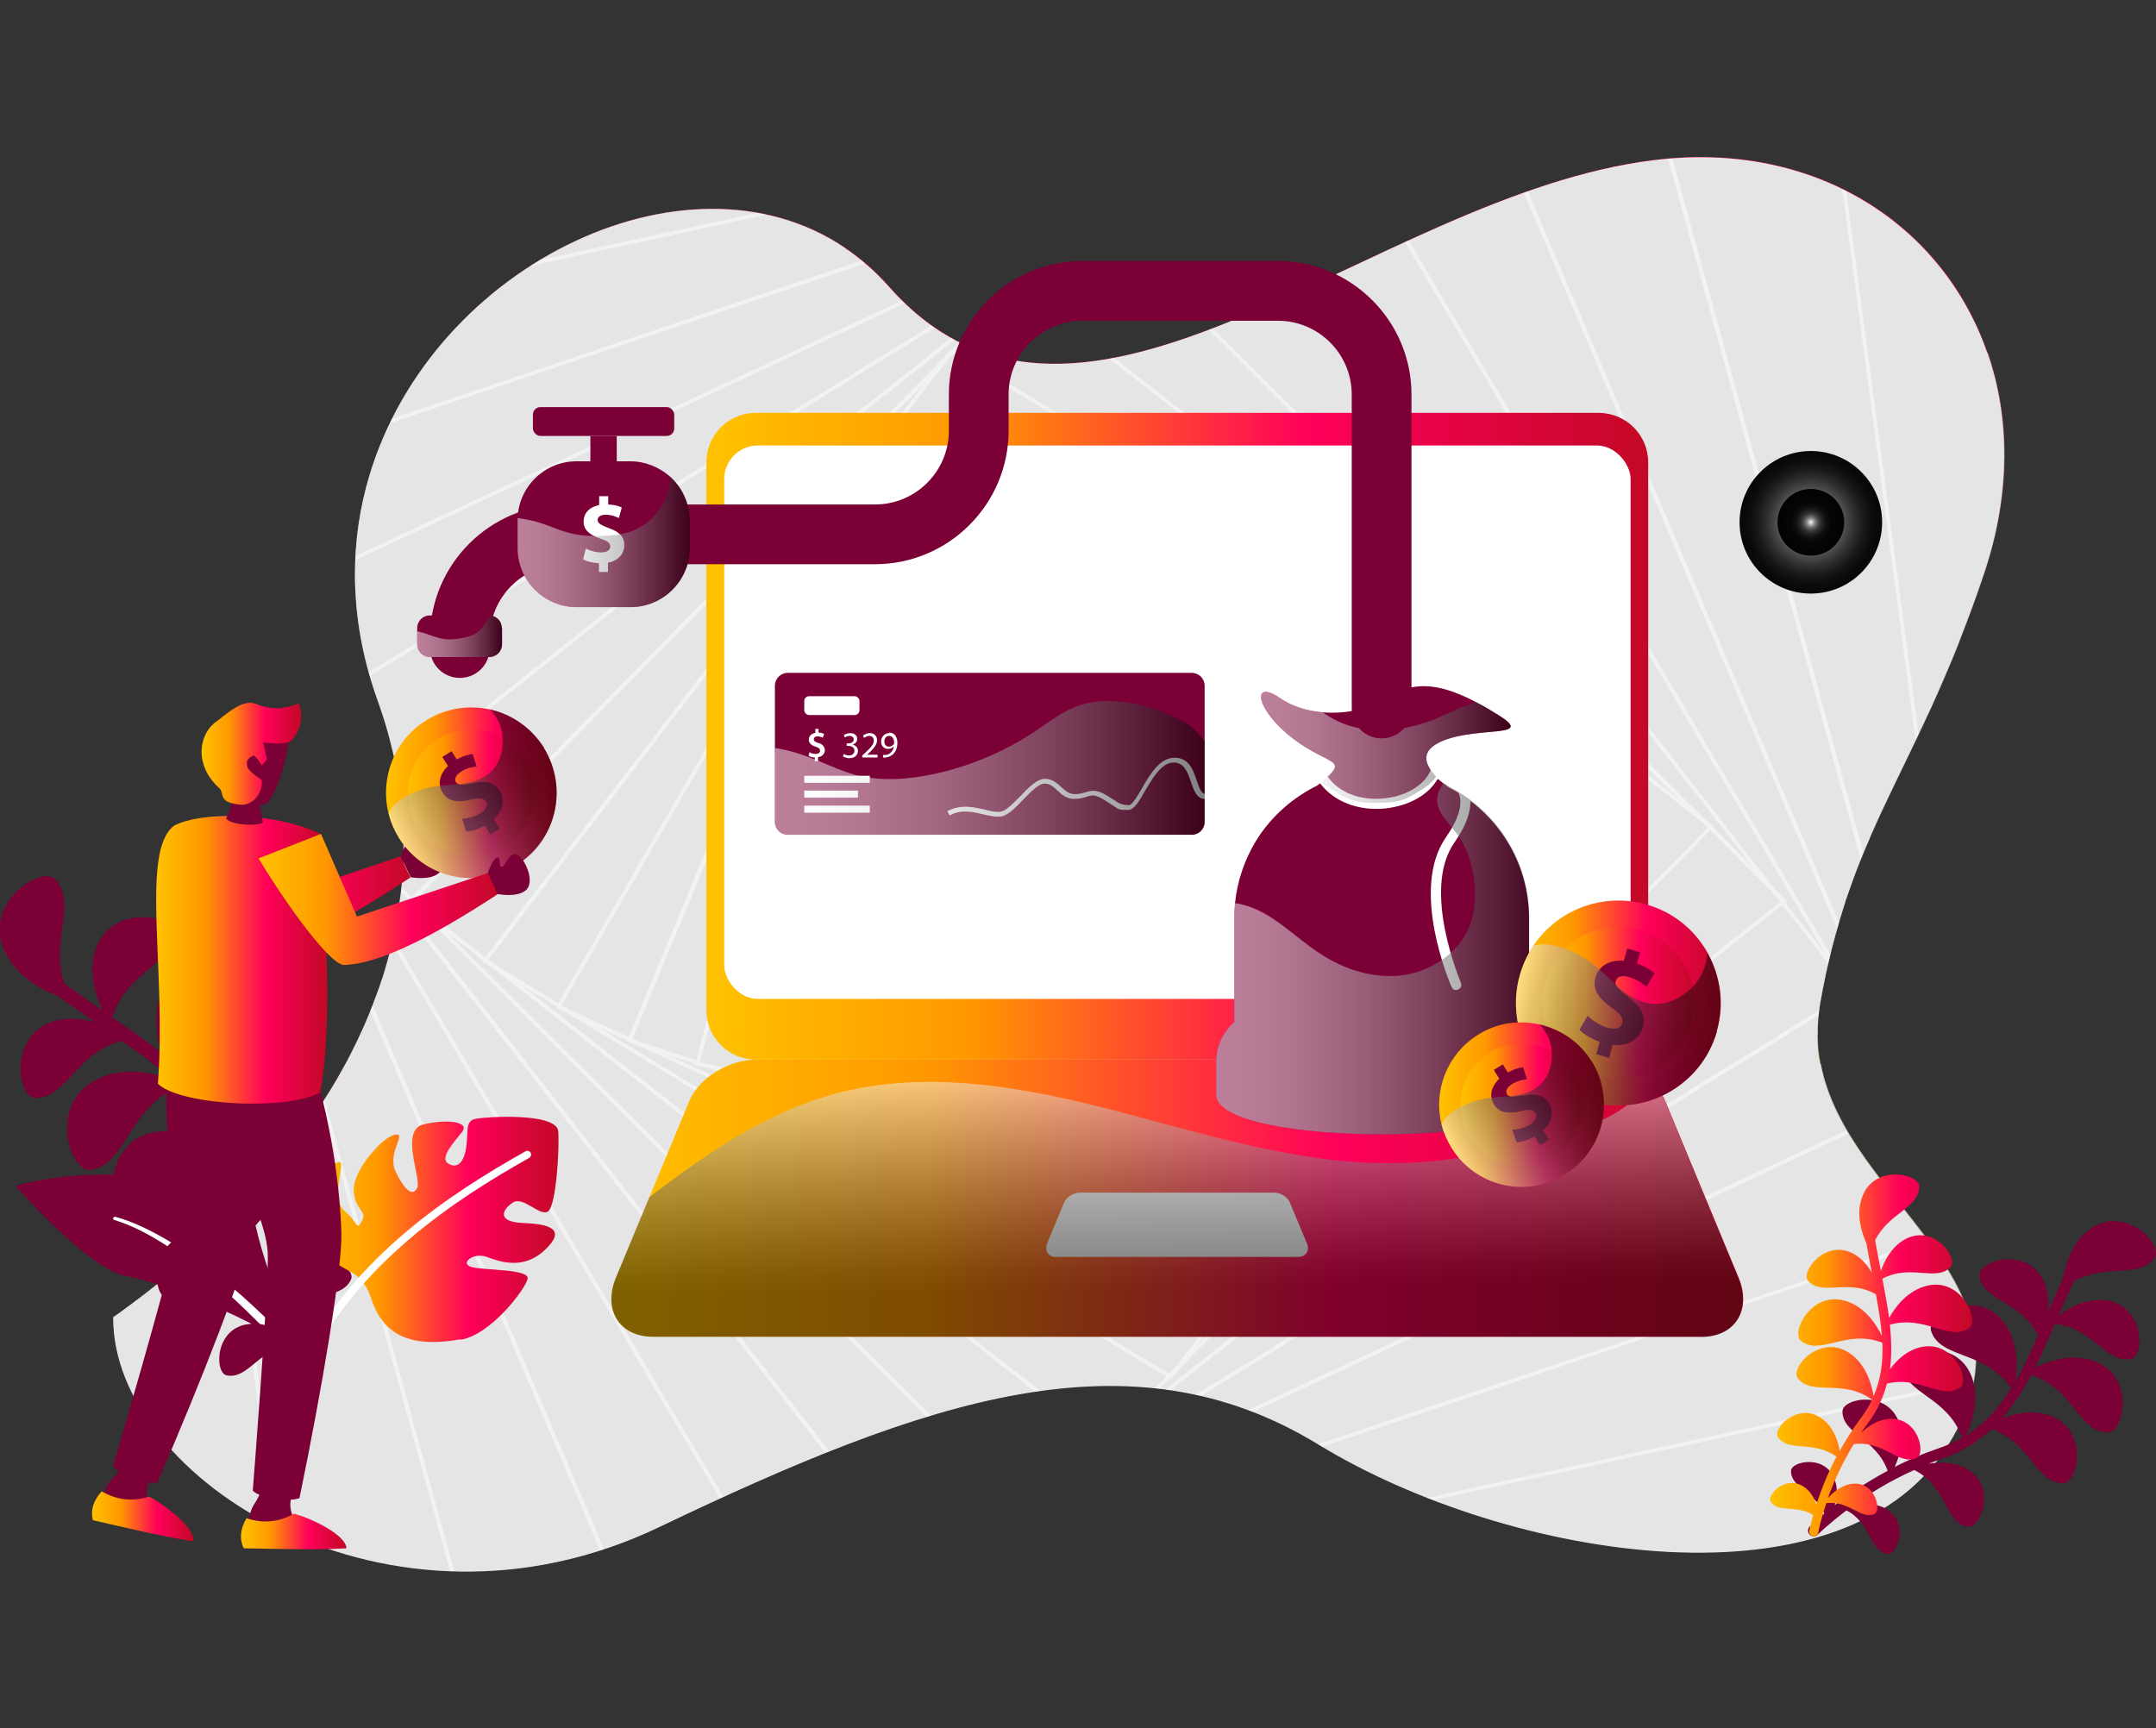 <?xml version="1.0" encoding="UTF-8"?>
<svg xmlns="http://www.w3.org/2000/svg" xmlns:xlink="http://www.w3.org/1999/xlink" viewBox="0 0 85.89 68.85">
  <rect x="0" y="0" width="85.89" height="68.85" fill="#333333" stroke="none"/>
  <defs>
    <style>
      .cls-1 {
        fill: url(#Gradient-4);
      }

      .cls-2 {
        fill: url(#Gradient-9);
      }

      .cls-3 {
        fill: url(#Gradient-6);
      }

      .cls-4 {
        fill: url(#Gradient-8);
      }

      .cls-5 {
        fill: url(#Gradient-3);
      }

      .cls-6 {
        fill: url(#Gradient-7);
      }

      .cls-7 {
        fill: url(#Gradient-2);
      }

      .cls-8 {
        fill: url(#Gradient-5);
      }

      .cls-9 {
        fill: url(#Gradient-11);
      }

      .cls-10 {
        fill: url(#Gradient-13);
      }

      .cls-11 {
        fill: url(#Gradient-12);
      }

      .cls-12 {
        fill: url(#Gradient-14);
      }

      .cls-13 {
        fill: url(#Gradient-17);
      }

      .cls-14 {
        fill: url(#Gradient-16);
      }

      .cls-15 {
        fill: url(#Gradient-10);
      }

      .cls-16 {
        fill: url(#Gradient-15);
      }

      .cls-17 {
        isolation: isolate;
      }

      .cls-17, .cls-18, .cls-19 {
        fill: none;
      }

      .cls-20 {
        opacity: .1;
      }

      .cls-21 {
        fill: #fff;
      }

      .cls-22 {
        fill: #e5e5e5;
      }

      .cls-23 {
        fill: #7b0035;
      }

      .cls-24 {
        fill: url(#radial-gradient-2);
      }

      .cls-24, .cls-25 {
        mix-blend-mode: screen;
      }

      .cls-18 {
        mix-blend-mode: soft-light;
      }

      .cls-18, .cls-26, .cls-27, .cls-28, .cls-29, .cls-30, .cls-31, .cls-32, .cls-33, .cls-34, .cls-35, .cls-36, .cls-37 {
        opacity: .5;
      }

      .cls-26 {
        fill: url(#linear-gradient);
      }

      .cls-26, .cls-27, .cls-28, .cls-29, .cls-30, .cls-31, .cls-32, .cls-33, .cls-34, .cls-35, .cls-36, .cls-37 {
        mix-blend-mode: overlay;
      }

      .cls-38 {
        fill: url(#Gradient);
      }

      .cls-27 {
        fill: url(#linear-gradient-5);
      }

      .cls-28 {
        fill: url(#linear-gradient-6);
      }

      .cls-29 {
        fill: url(#linear-gradient-7);
      }

      .cls-30 {
        fill: url(#linear-gradient-8);
      }

      .cls-31 {
        fill: url(#linear-gradient-3);
      }

      .cls-32 {
        fill: url(#linear-gradient-4);
      }

      .cls-33 {
        fill: url(#linear-gradient-2);
      }

      .cls-34 {
        fill: url(#linear-gradient-9);
      }

      .cls-35 {
        fill: url(#linear-gradient-10);
      }

      .cls-36 {
        fill: url(#linear-gradient-11);
      }

      .cls-37 {
        fill: url(#linear-gradient-12);
      }

      .cls-25 {
        fill: url(#radial-gradient);
      }

      .cls-19 {
        clip-path: url(#clippath);
      }
    </style>
    <linearGradient id="Gradient" x1="58.57" y1="73.93" x2="24.19" y2="-8.45" gradientUnits="userSpaceOnUse">
      <stop offset="0" stop-color="#ffc200"/>
      <stop offset=".28" stop-color="#ff9800"/>
      <stop offset=".64" stop-color="#ff005a"/>
      <stop offset="1" stop-color="#c30826"/>
    </linearGradient>
    <linearGradient id="linear-gradient" x1="41.68" y1="15.49" x2="42.82" y2="60.29" gradientUnits="userSpaceOnUse">
      <stop offset="0" stop-color="#fff"/>
      <stop offset="0" stop-color="#fafafa"/>
      <stop offset=".09" stop-color="#c6c6c6"/>
      <stop offset=".17" stop-color="#979797"/>
      <stop offset=".26" stop-color="#6e6e6e"/>
      <stop offset=".35" stop-color="#4c4c4c"/>
      <stop offset=".45" stop-color="#303030"/>
      <stop offset=".55" stop-color="#1a1a1a"/>
      <stop offset=".67" stop-color="#0b0b0b"/>
      <stop offset=".8" stop-color="#020202"/>
      <stop offset="1" stop-color="#000"/>
    </linearGradient>
    <linearGradient id="linear-gradient-2" x1="61.31" y1="8.92" x2="29.92" y2="69.22" gradientUnits="userSpaceOnUse">
      <stop offset="0" stop-color="#fff"/>
      <stop offset=".26" stop-color="#afafaf"/>
      <stop offset=".53" stop-color="#646464"/>
      <stop offset=".75" stop-color="#2e2e2e"/>
      <stop offset=".91" stop-color="#0c0c0c"/>
      <stop offset="1" stop-color="#000"/>
    </linearGradient>
    <linearGradient id="linear-gradient-3" x1="39.02" y1="39.88" x2="46.96" y2="80.94" gradientUnits="userSpaceOnUse">
      <stop offset="0" stop-color="#fff"/>
      <stop offset=".22" stop-color="#fcfcfc"/>
      <stop offset=".35" stop-color="#f3f3f3"/>
      <stop offset=".47" stop-color="#e5e5e5"/>
      <stop offset=".57" stop-color="#d0d0d0"/>
      <stop offset=".66" stop-color="#b6b6b6"/>
      <stop offset=".75" stop-color="#959595"/>
      <stop offset=".83" stop-color="#6e6e6e"/>
      <stop offset=".91" stop-color="#404040"/>
      <stop offset=".98" stop-color="#0f0f0f"/>
      <stop offset="1" stop-color="#000"/>
    </linearGradient>
    <clipPath id="clippath">
      <path class="cls-22" d="m72.41,41.25c0-.18,0-.36.02-.55,0-.03,0-.05,0-.08.02-.21.05-.43.08-.65.06-.35.13-.69.2-1.02.01-.06.02-.11.03-.17.07-.31.14-.6.21-.89.02-.06.03-.13.05-.19.07-.28.15-.56.23-.83.01-.05.03-.1.04-.15.08-.28.17-.55.25-.81v-.02c.1-.27.19-.54.28-.79.01-.04.03-.07.04-.11.09-.25.19-.5.29-.75.01-.03.03-.07.04-.1.1-.25.21-.5.32-.75,0,0,0-.01,0-.02.63-1.46,1.35-2.85,2.09-4.44.02-.03.03-.07.05-.1.09-.2.18-.4.28-.6.07-.15.14-.31.21-.47.05-.12.11-.24.16-.37.1-.23.2-.46.3-.7.04-.09.08-.18.12-.28.11-.26.22-.53.33-.81,0-.02.02-.05.03-.07,0-.01.01-.03.02-.05.32-.82.65-1.7.97-2.67,1.05-3.15,1.01-6.17.12-8.74-1.77-5.11-6.85-8.48-13.27-7.69-11.24,1.37-22.8,13.74-30.49,5.04-.54-.61-1.13-1.12-1.75-1.54-6.4-4.32-16.79.86-19.07,9.51-.68,2.59-.64,5.49.46,8.54.14.4.27.79.38,1.18.02.09.05.17.07.26.1.38.19.76.27,1.13.01.05.02.11.03.16.06.34.12.68.16,1.01,0,.08.02.15.03.23.04.36.07.72.08,1.08,0,.08,0,.15,0,.23,0,.32.01.64,0,.95,0,.05,0,.11,0,.16-.01.35-.04.69-.08,1.03,0,.09-.02.17-.03.26-.04.33-.09.66-.14.99,0,.03,0,.05-.01.08-.06.32-.13.63-.21.95-.02.09-.04.17-.06.26-.08.31-.17.62-.26.93-.02.07-.04.13-.07.2-.08.26-.17.51-.27.76-.03.08-.06.16-.09.25-.11.29-.23.57-.35.85-.04.09-.08.17-.12.26-.1.23-.21.45-.32.67-.04.07-.07.15-.11.22-.13.26-.28.52-.42.77-.05.1-.11.19-.16.28-.12.21-.25.42-.38.62-.06.1-.13.2-.19.31-.12.19-.24.37-.37.55-.07.1-.14.2-.21.3-.15.21-.3.42-.45.62-.07.1-.15.2-.23.29-.1.13-.2.26-.3.38-.08.11-.17.21-.25.31-.14.18-.29.35-.43.52-.1.12-.2.23-.3.34-.07.08-.14.16-.21.24-.2.22-.39.43-.59.64-.03.04-.07.07-.1.11-.12.13-.24.25-.36.37-.02.02-.04.04-.07.07-.27.27-.53.53-.79.77-.02.02-.03.03-.05.05-.11.1-.21.2-.31.29-.07.06-.13.12-.2.18-.09.08-.18.16-.27.24-.09.08-.17.15-.25.22-.11.1-.23.2-.34.29-.09.08-.18.15-.27.22-.06.05-.12.1-.18.15-.08.07-.17.14-.25.2-.05.04-.1.08-.15.12-.12.09-.23.18-.34.26-.03.03-.06.05-.1.07-.08.06-.15.12-.22.17-.03.02-.07.05-.1.07-.07.05-.13.1-.19.14-.02.01-.04.03-.05.04-.07.05-.13.09-.18.13-.02.01-.03.02-.04.03-.03.02-.07.05-.09.06,0,0-.02.01-.02.02-.02.01-.03.02-.03.02-.04,6.46,11.01,13.49,21.74,8.36,10.74-5.14,18.78-7.88,26.28-3.29,7.51,4.59,21.17,6.89,25.24-.26.12-.21.23-.42.32-.62.03-.07.06-.13.09-.2.06-.14.12-.27.16-.4.03-.08.05-.15.07-.23.04-.12.08-.24.11-.36.02-.08.04-.15.05-.23.03-.12.05-.23.07-.35.01-.07.02-.14.03-.21.01-.12.02-.24.03-.35,0-.06,0-.13,0-.19,0-.13,0-.26-.01-.39,0-.04,0-.09,0-.13-.03-.36-.1-.71-.2-1.05,0,0,0-.01,0-.02-.05-.16-.1-.32-.16-.49,0-.02-.02-.05-.03-.07-.06-.14-.12-.28-.18-.42-.01-.03-.02-.05-.04-.08-.07-.14-.14-.28-.22-.43,0-.02-.02-.04-.03-.05-1.23-2.24-3.44-4.25-4.63-6.65,0,0,0,0,0,0-.07-.15-.14-.3-.21-.45,0-.02-.01-.03-.02-.05-.06-.14-.12-.29-.17-.44,0-.02-.01-.04-.02-.06-.05-.15-.1-.3-.14-.45,0,0,0-.02,0-.02-.04-.16-.08-.33-.12-.49-.04-.18-.07-.37-.09-.56-.01-.13-.02-.26-.02-.39,0-.07-.01-.14-.01-.21Z"/>
    </clipPath>
    <linearGradient id="Gradient-2" data-name="Gradient" x1="12.34" y1="48.97" x2="22.25" y2="48.97" xlink:href="#Gradient"/>
    <linearGradient id="Gradient-3" data-name="Gradient" x1="70.5" y1="54.02" x2="78.56" y2="54.02" xlink:href="#Gradient"/>
    <radialGradient id="radial-gradient" cx="72.14" cy="20.81" fx="72.14" fy="20.81" r="2.84" gradientUnits="userSpaceOnUse">
      <stop offset="0" stop-color="#fff"/>
      <stop offset=".09" stop-color="#d7d7d7" stop-opacity="1"/>
      <stop offset=".23" stop-color="#9e9e9e" stop-opacity=".99"/>
      <stop offset=".36" stop-color="#6e6e6e" stop-opacity=".98"/>
      <stop offset=".5" stop-color="#464646" stop-opacity=".98"/>
      <stop offset=".63" stop-color="#272727" stop-opacity=".97"/>
      <stop offset=".76" stop-color="#111" stop-opacity=".97"/>
      <stop offset=".88" stop-color="#040404" stop-opacity=".97"/>
      <stop offset=".99" stop-color="#000" stop-opacity=".97"/>
    </radialGradient>
    <radialGradient id="radial-gradient-2" cx="72.14" cy="20.81" fx="72.14" fy="20.81" r="1.33" gradientUnits="userSpaceOnUse">
      <stop offset="0" stop-color="#fff"/>
      <stop offset=".01" stop-color="#f5f5f5" stop-opacity="1"/>
      <stop offset=".05" stop-color="#c7c7c7" stop-opacity=".99"/>
      <stop offset=".1" stop-color="#9c9c9c" stop-opacity=".99"/>
      <stop offset=".14" stop-color="#777" stop-opacity=".98"/>
      <stop offset=".2" stop-color="#565656" stop-opacity=".98"/>
      <stop offset=".25" stop-color="#3b3b3b" stop-opacity=".98"/>
      <stop offset=".32" stop-color="#252525" stop-opacity=".97"/>
      <stop offset=".4" stop-color="#141414" stop-opacity=".97"/>
      <stop offset=".49" stop-color="#080808" stop-opacity=".97"/>
      <stop offset=".62" stop-color="#010101" stop-opacity=".97"/>
      <stop offset=".99" stop-color="#000" stop-opacity=".97"/>
    </radialGradient>
    <linearGradient id="Gradient-4" data-name="Gradient" x1="28.15" y1="29.33" x2="65.66" y2="29.33" xlink:href="#Gradient"/>
    <linearGradient id="Gradient-5" data-name="Gradient" x1="24.35" y1="47.74" x2="69.45" y2="47.74" xlink:href="#Gradient"/>
    <linearGradient id="linear-gradient-4" x1="46.77" y1="42.5" x2="46.9" y2="51.31" xlink:href="#linear-gradient-2"/>
    <linearGradient id="linear-gradient-5" x1="30.87" y1="30.59" x2="47.99" y2="30.59" gradientUnits="userSpaceOnUse">
      <stop offset="0" stop-color="#fff"/>
      <stop offset=".1" stop-color="#f9f9f9"/>
      <stop offset=".22" stop-color="#e9e9e9"/>
      <stop offset=".36" stop-color="#cfcfcf"/>
      <stop offset=".51" stop-color="#ababab"/>
      <stop offset=".67" stop-color="#7c7c7c"/>
      <stop offset=".83" stop-color="#434343"/>
      <stop offset="1" stop-color="#010101"/>
      <stop offset="1" stop-color="#000"/>
    </linearGradient>
    <linearGradient id="linear-gradient-6" x1="48.45" y1="38.21" x2="61.64" y2="38.21" xlink:href="#linear-gradient-5"/>
    <linearGradient id="linear-gradient-7" x1="50.24" y1="29.78" x2="60.19" y2="29.78" xlink:href="#linear-gradient-5"/>
    <linearGradient id="linear-gradient-8" x1="20.61" y1="21.59" x2="27.48" y2="21.59" xlink:href="#linear-gradient-5"/>
    <linearGradient id="linear-gradient-9" x1="16.63" y1="25.35" x2="20" y2="25.35" xlink:href="#linear-gradient-5"/>
    <linearGradient id="Gradient-6" data-name="Gradient" x1="60.39" y1="39.96" x2="68.56" y2="39.96" xlink:href="#Gradient"/>
    <linearGradient id="Gradient-7" data-name="Gradient" x1="61.44" y1="39.96" x2="67.51" y2="39.96" xlink:href="#Gradient"/>
    <linearGradient id="linear-gradient-10" x1="63.89" y1="148.03" x2="72.06" y2="148.03" gradientTransform="translate(39.88 -120.52) rotate(16.04)" gradientUnits="userSpaceOnUse">
      <stop offset="0" stop-color="#fff"/>
      <stop offset=".09" stop-color="#d4d4d4"/>
      <stop offset=".23" stop-color="#9d9d9d"/>
      <stop offset=".37" stop-color="#6d6d6d"/>
      <stop offset=".5" stop-color="#454545"/>
      <stop offset=".63" stop-color="#272727"/>
      <stop offset=".76" stop-color="#111"/>
      <stop offset=".89" stop-color="#040404"/>
      <stop offset="1" stop-color="#000"/>
    </linearGradient>
    <linearGradient id="Gradient-8" data-name="Gradient" x1="57.34" y1="44.01" x2="63.9" y2="44.01" xlink:href="#Gradient"/>
    <linearGradient id="Gradient-9" data-name="Gradient" x1="58.18" y1="44.01" x2="63.05" y2="44.01" xlink:href="#Gradient"/>
    <linearGradient id="linear-gradient-11" x1="43.99" y1="-30.04" x2="50.54" y2="-30.04" gradientTransform="translate(36.63 94.9) rotate(-31.91)" xlink:href="#linear-gradient-10"/>
    <linearGradient id="Gradient-10" data-name="Gradient" x1="6.81" y1="35.21" x2="16.35" y2="35.21" xlink:href="#Gradient"/>
    <linearGradient id="Gradient-11" data-name="Gradient" x1="9.6" y1="61.02" x2="13.8" y2="61.02" xlink:href="#Gradient"/>
    <linearGradient id="Gradient-12" data-name="Gradient" x1="3.66" y1="60.42" x2="7.71" y2="60.42" xlink:href="#Gradient"/>
    <linearGradient id="Gradient-13" data-name="Gradient" x1="6.22" y1="38.25" x2="13.04" y2="38.25" xlink:href="#Gradient"/>
    <linearGradient id="Gradient-14" data-name="Gradient" x1="8.03" y1="30.03" x2="12" y2="30.03" xlink:href="#Gradient"/>
    <linearGradient id="Gradient-15" data-name="Gradient" x1="15.38" y1="31.59" x2="22.18" y2="31.59" xlink:href="#Gradient"/>
    <linearGradient id="Gradient-16" data-name="Gradient" x1="16.25" y1="31.59" x2="21.3" y2="31.59" xlink:href="#Gradient"/>
    <linearGradient id="linear-gradient-12" x1="14.92" y1="-62.69" x2="21.72" y2="-62.69" gradientTransform="translate(36.63 94.9) rotate(-31.91)" xlink:href="#linear-gradient-10"/>
    <linearGradient id="Gradient-17" data-name="Gradient" x1="10.29" y1="35.84" x2="19.83" y2="35.84" xlink:href="#Gradient"/>
  </defs>
  <g class="cls-17">
    <g id="Layer_2" data-name="Layer 2">
      <g id="Layer_1-2" data-name="Layer 1">
        <g id="Money_Flow" data-name="Money Flow">
          <g>
            <g>
              <path class="cls-38" d="m72.51,39.96c-.15.86-.14,1.67.02,2.43,1.07,5.51,8.84,8.61,5.25,14.89-4.08,7.15-17.73,4.85-25.24.26-7.5-4.6-15.54-1.85-26.28,3.29-10.74,5.14-21.78-1.9-21.74-8.36,0,0,2.08-1.37,4.47-3.79,4.19-4.24,9.34-11.71,6.07-20.76-1.1-3.05-1.15-5.95-.46-8.54,2.28-8.65,12.68-13.83,19.07-9.51.63.42,1.21.93,1.75,1.54,7.69,8.71,19.25-3.67,30.49-5.04,6.42-.79,11.51,2.58,13.27,7.69.89,2.57.93,5.59-.12,8.74-.33.99-.66,1.89-.99,2.72-2.29,5.81-4.45,8.19-5.56,14.45Z"/>
              <path class="cls-26" d="m72.51,39.96c-1.27,7.15,9.36,10.17,5.27,17.32-4.08,7.15-17.73,4.85-25.24.26-7.5-4.6-15.54-1.85-26.28,3.29-10.74,5.14-21.78-1.9-21.74-8.36,0,0,15.68-10.33,10.54-24.55-1.1-3.05-1.15-5.95-.46-8.54,26.84-3.8,29.34,10.76,40.45-.4,9.67-9.71,15.44-8.47,24.14-4.92.89,2.57.93,5.59-.12,8.74-2.65,7.92-5.28,10.02-6.55,17.16Z"/>
              <path class="cls-33" d="m77.78,57.28c-4.08,7.15-17.73,4.85-25.24.26-7.5-4.6-15.54-1.85-26.28,3.29-10.74,5.14-21.78-1.9-21.74-8.36,0,0,15.68-10.33,10.54-24.55-1.1-3.05-1.15-5.95-.46-8.54,2.28-8.65,12.68-13.83,19.07-9.51-1.79,1.1-3.31,2.66-4.39,4.45-1.98,3.28-2.59,7.27-2.15,11.07.23,2.01.77,4.05,1.98,5.68,2.2,2.95,6.11,3.98,9.75,4.53,3.53.54,7.15.8,10.64.08,5.41-1.13,10.02-4.49,14.89-7.1,4.2-2.25,9.12-3.95,13.69-3.06-2.29,5.81-4.45,8.19-5.56,14.45-1.27,7.15,9.36,10.17,5.27,17.32Z"/>
              <path class="cls-31" d="m77.78,57.28c-4.08,7.15-17.73,4.85-25.24.26-7.5-4.6-15.54-1.85-26.28,3.29-10.74,5.14-21.78-1.9-21.74-8.36,0,0,2.08-1.37,4.47-3.79,10.19,2.14,20.74-1.38,30.31-5.57,4.56-2,9.12-4.18,14.04-5,3.22-.54,6.53-.42,9.72.27,3.37.73,6.6,2.1,9.48,4.01,1.07,5.51,8.84,8.61,5.25,14.89Z"/>
            </g>
            <g>
              <path class="cls-22" d="m72.41,41.25c0-.18,0-.36.02-.55,0-.03,0-.05,0-.08.02-.21.05-.43.08-.65.06-.35.13-.69.2-1.02.01-.06.02-.11.03-.17.07-.31.14-.6.21-.89.02-.06.03-.13.05-.19.07-.28.15-.56.23-.83.01-.05.03-.1.04-.15.08-.28.17-.55.25-.81v-.02c.1-.27.19-.54.28-.79.01-.04.03-.07.04-.11.09-.25.19-.5.29-.75.01-.03.03-.07.04-.1.1-.25.21-.5.32-.75,0,0,0-.01,0-.02.63-1.46,1.35-2.85,2.09-4.44.02-.03.03-.07.05-.1.09-.2.18-.4.28-.6.07-.15.14-.31.21-.47.05-.12.11-.24.16-.37.1-.23.2-.46.3-.7.04-.09.08-.18.12-.28.11-.26.22-.53.33-.81,0-.02.02-.05.03-.07,0-.01.01-.03.02-.05.32-.82.65-1.7.97-2.67,1.05-3.15,1.01-6.17.12-8.74-1.77-5.11-6.85-8.48-13.27-7.69-11.24,1.37-22.8,13.74-30.49,5.04-.54-.61-1.13-1.12-1.75-1.54-6.4-4.32-16.79.86-19.07,9.51-.68,2.59-.64,5.49.46,8.54.14.4.27.79.38,1.18.02.09.05.17.07.26.1.38.19.76.27,1.13.01.05.02.11.03.16.06.34.12.68.16,1.01,0,.08.02.15.03.23.04.36.07.72.08,1.08,0,.08,0,.15,0,.23,0,.32.01.64,0,.95,0,.05,0,.11,0,.16-.01.35-.04.69-.08,1.03,0,.09-.02.17-.03.26-.04.33-.09.66-.14.99,0,.03,0,.05-.01.08-.06.32-.13.63-.21.95-.02.09-.04.17-.06.26-.08.31-.17.62-.26.93-.02.07-.04.13-.07.2-.08.26-.17.51-.27.76-.03.08-.06.16-.09.25-.11.29-.23.57-.35.85-.04.09-.08.17-.12.26-.1.23-.21.45-.32.67-.04.07-.07.15-.11.22-.13.26-.28.52-.42.77-.05.1-.11.19-.16.28-.12.21-.25.42-.38.62-.06.1-.13.2-.19.31-.12.19-.24.37-.37.55-.07.1-.14.2-.21.3-.15.21-.3.42-.45.62-.07.1-.15.2-.23.29-.1.13-.2.26-.3.38-.08.11-.17.21-.25.31-.14.18-.29.35-.43.52-.1.12-.2.23-.3.34-.07.08-.14.16-.21.24-.2.22-.39.43-.59.64-.03.04-.07.07-.1.11-.12.13-.24.25-.36.37-.02.02-.04.04-.07.07-.27.27-.53.53-.79.77-.02.02-.03.03-.05.05-.11.1-.21.2-.31.29-.07.06-.13.12-.2.18-.09.08-.18.16-.27.24-.09.08-.17.15-.25.22-.11.1-.23.2-.34.29-.09.08-.18.15-.27.22-.06.05-.12.1-.18.15-.08.07-.17.14-.25.2-.05.04-.1.08-.15.12-.12.09-.23.18-.34.26-.03.03-.06.05-.1.07-.08.06-.15.12-.22.17-.03.02-.07.05-.1.07-.07.05-.13.1-.19.14-.02.01-.04.03-.05.04-.07.05-.13.09-.18.13-.02.01-.03.02-.04.03-.03.02-.07.05-.09.06,0,0-.02.01-.02.02-.02.01-.03.02-.03.02-.04,6.46,11.01,13.49,21.74,8.36,10.74-5.14,18.78-7.88,26.28-3.29,7.51,4.59,21.17,6.89,25.24-.26.12-.21.23-.42.32-.62.03-.07.06-.13.09-.2.06-.14.12-.27.16-.4.03-.08.05-.15.07-.23.04-.12.08-.24.11-.36.02-.08.04-.15.05-.23.03-.12.05-.23.07-.35.01-.07.02-.14.03-.21.01-.12.02-.24.03-.35,0-.06,0-.13,0-.19,0-.13,0-.26-.01-.39,0-.04,0-.09,0-.13-.03-.36-.1-.71-.2-1.05,0,0,0-.01,0-.02-.05-.16-.1-.32-.16-.49,0-.02-.02-.05-.03-.07-.06-.14-.12-.28-.18-.42-.01-.03-.02-.05-.04-.08-.07-.14-.14-.28-.22-.43,0-.02-.02-.04-.03-.05-1.23-2.24-3.44-4.25-4.63-6.65,0,0,0,0,0,0-.07-.15-.14-.3-.21-.45,0-.02-.01-.03-.02-.05-.06-.14-.12-.29-.17-.44,0-.02-.01-.04-.02-.06-.05-.15-.1-.3-.14-.45,0,0,0-.02,0-.02-.04-.16-.08-.33-.12-.49-.04-.18-.07-.37-.09-.56-.01-.13-.02-.26-.02-.39,0-.07-.01-.14-.01-.21Z"/>
              <g class="cls-19">
                <g class="cls-18">
                  <path class="cls-21" d="m44.83,37.17l-5.65-.47.52-5.03,5.65.47-.52,5.03Zm-5.47-.6l5.32.44.49-4.74-5.32-.44-.49,4.74Z"/>
                  <path class="cls-21" d="m44.67,37.76l-6.15-1.19.02-.07,1.32-5.4,6.15,1.19-.02.07-1.32,5.4Zm-5.95-1.31l5.82,1.13,1.26-5.18-5.82-1.13-1.26,5.18Z"/>
                  <path class="cls-21" d="m44.41,38.38l-6.58-2.05.03-.07,2.27-5.78,6.58,2.05-.03.07-2.27,5.78Zm-6.37-2.14l6.27,1.95,2.19-5.57-6.27-1.95-2.19,5.57Z"/>
                  <path class="cls-21" d="m44.02,39.03l-6.93-3.05,3.42-6.16,6.93,3.05-3.42,6.16Zm-6.71-3.12l6.63,2.92,3.27-5.9-6.63-2.92-3.27,5.9Z"/>
                  <path class="cls-21" d="m43.5,39.7l-.07-.04-7.09-4.15.05-.06,4.65-6.31.07.04,7.09,4.15-.05.06-4.65,6.31Zm-6.93-4.23l6.88,4.02,4.51-6.12-6.88-4.02-4.51,6.12Z"/>
                  <path class="cls-21" d="m42.82,40.38l-.06-.05-7.19-5.42.05-.06,6.08-6.39.06.05,7.19,5.42-.05.06-6.08,6.39Zm-7.02-5.49l7,5.28,5.92-6.22-7-5.28-5.92,6.22Z"/>
                  <path class="cls-21" d="m41.98,41.05l-.06-.05-7.1-6.84.06-.05,7.67-6.31.06.05,7.1,6.84-.06.05-7.67,6.31Zm-6.92-6.88l6.93,6.68,7.49-6.16-6.93-6.68-7.49,6.16Z"/>
                  <path class="cls-21" d="m40.94,41.68l-.05-.06-6.78-8.39.07-.04,9.42-6.03.05.06,6.78,8.39-.07.04-9.42,6.03Zm-6.6-8.42l6.63,8.21,9.21-5.9-6.63-8.21-9.22,5.9Z"/>
                  <path class="cls-21" d="m39.7,42.26l-6.24-10.13,11.37-5.54,6.24,10.13-11.37,5.54Zm-6.01-10.07l6.08,9.87,11.08-5.4-6.08-9.87-11.08,5.4Z"/>
                  <path class="cls-21" d="m38.25,42.74l-.03-.07-5.3-11.83,13.37-4.73.03.07,5.3,11.83-13.37,4.73Zm-5.12-11.82l5.21,11.63,13.06-4.62-5.21-11.63-13.06,4.62Z"/>
                  <path class="cls-21" d="m36.58,43.1l-.02-.07-4.05-13.68.08-.02,15.36-3.59.02.07,4.05,13.68-.08.02-15.36,3.59Zm-3.86-13.65l3.98,13.46,15.12-3.53-3.98-13.46-15.12,3.53Z"/>
                  <path class="cls-21" d="m34.68,43.3v-.07s-2.39-15.56-2.39-15.56h.08s17.48-2.11,17.48-2.11v.07s2.39,15.56,2.39,15.56h-.08s-17.48,2.11-17.48,2.11Zm-2.2-15.51l2.35,15.34,17.23-2.07-2.35-15.34-17.23,2.07Z"/>
                  <path class="cls-21" d="m32.56,43.29v-.07s-.26-17.44-.26-17.44h.08s19.59-.21,19.59-.21v.07s.26,17.44.26,17.44h-.08s-19.59.21-19.59.21Zm-.09-17.37l.25,17.22,19.34-.21-.25-17.22-19.34.21Z"/>
                  <path class="cls-21" d="m51.94,45.16h-.08s-21.63-2.14-21.63-2.14v-.07s2.38-19.25,2.38-19.25h.08s21.63,2.14,21.63,2.14v.07s-2.38,19.25-2.38,19.25Zm-21.53-2.27l21.38,2.11,2.34-19.03-21.38-2.11-2.34,19.03Z"/>
                  <path class="cls-21" d="m51.29,47.41l-.08-.02-23.53-4.95.02-.07,5.54-20.94.08.02,23.53,4.95-.02.07-5.54,20.94Zm-23.41-5.08l23.28,4.9,5.48-20.72-23.28-4.9-5.48,20.72Z"/>
                  <path class="cls-21" d="m50.24,49.82l-.08-.03-25.19-8.3.03-.07,9.29-22.41.08.03,25.19,8.3-.03.07-9.29,22.41Zm-25.05-8.41l24.95,8.22,9.21-22.2-24.95-8.22-9.21,22.2Z"/>
                  <path class="cls-21" d="m48.72,52.36l-.07-.03-26.51-12.18.04-.07,13.65-23.59.07.03,26.51,12.18-.04.07-13.65,23.59Zm-26.36-12.28l26.29,12.08,13.54-23.39-26.29-12.08-13.54,23.39Z"/>
                  <path class="cls-21" d="m46.65,54.96l-.07-.04-27.38-16.62.05-.06,18.64-24.35.07.04,27.38,16.62-.05.06-18.64,24.35Zm-27.22-16.7l27.18,16.5,18.5-24.17-27.17-16.5-18.5,24.17Z"/>
                  <path class="cls-21" d="m43.97,57.59l-.06-.05-27.67-21.62.05-.06,24.26-24.6.06.05,27.67,21.62-.05.06-24.26,24.6Zm-27.49-21.69l27.48,21.48,24.1-24.43-27.48-21.48-24.1,24.44Z"/>
                  <path class="cls-21" d="m40.63,60.16l-.06-.06-27.22-27.17,30.56-24.25,27.28,27.23-30.56,24.25Zm-27.04-27.22l27.05,27.01,30.31-24.05-27.05-27.01-30.31,24.05Z"/>
                  <path class="cls-21" d="m36.55,62.59l-.05-.06L10.61,29.3,47.99,6.25l.05.06,25.88,33.24-37.38,23.04ZM10.85,29.33l25.74,33.05,37.1-22.88L47.95,6.46,10.85,29.33Z"/>
                  <path class="cls-21" d="m31.67,64.79l-.04-.07L8.15,24.96l.07-.03L52.86,4.06l.04.07,23.49,39.76-.07.03-44.64,20.86ZM8.37,25.02l23.37,39.56,44.42-20.76L52.79,4.26,8.37,25.02Z"/>
                  <path class="cls-21" d="m25.97,66.62l-.03-.07L6.08,19.88l.08-.03L58.57,2.23l.03.07,19.86,46.67-.08.03-52.41,17.62ZM6.3,19.97l19.77,46.46,52.17-17.54L58.47,2.42,6.3,19.97Z"/>
                  <path class="cls-21" d="m19.4,67.95l-.02-.07L4.58,14.03l.08-.02L65.14.9l.02.07,14.8,53.84-.08.02-60.47,13.11ZM4.78,14.14l14.74,53.63,60.23-13.06L65.01,1.08,4.78,14.14Z"/>
                  <path class="cls-21" d="m11.95,68.62v-.07S3.81,7.4,3.81,7.4h.08S72.58.22,72.58.22v.07s8.14,61.15,8.14,61.15h-.08s-68.69,7.18-68.69,7.18ZM4,7.53l8.1,60.93,68.44-7.14L72.44.39,4,7.53Z"/>
                  <path class="cls-21" d="m80.56,68.85l-76.92-.37L3.97,0l76.92.37-.33,68.47Zm-76.76-.52l76.59.37.33-68.18L4.14.15l-.33,68.18Z"/>
                </g>
              </g>
            </g>
            <g>
              <g>
                <path class="cls-23" d="m11.99,54.21s-1.64-5.79-4.76-6.9-6.61-.06-6.61-.06c0,0,2.93,3.36,4.43,3.6s6.43,2.25,6.95,3.35Z"/>
                <path class="cls-21" d="m11.84,54.35c-.5-.59-1.04-1.16-1.6-1.71-.55-.55-1.12-1.09-1.72-1.59-.6-.5-1.21-.99-1.87-1.41-.65-.42-1.34-.8-2.09-1.03-.04,0-.06-.05-.05-.08,0-.03.05-.05.08-.05.77.21,1.48.58,2.16.98.68.41,1.31.88,1.93,1.37.62.49,1.21,1.01,1.78,1.56.57.54,1.13,1.1,1.67,1.69.08.08.07.21-.01.29-.08.08-.21.07-.29-.01,0,0,0,0,0,0h0Z"/>
              </g>
              <path class="cls-23" d="m6.59,39.11c-.54,1-.36,2.15-.19,2.81-.6-.46-1.25-.92-1.93-1.39.58-1.85,2.46-2.1,2.44-3.37,0-.71-2.57-1.18-3.13.77-.26.89.05,1.79.31,2.34-.49-.34-1-.7-1.53-1.08-.57-1.76.53-3.21-.36-4.16-.53-.57-2.97.95-1.97,2.95.48.96,1.45,1.47,2.07,1.7.51.37,1.01.72,1.49,1.05-.45-.13-.96-.2-1.49-.08-1.98.46-1.63,3.04-.93,3.09,1.27.08,1.61-1.78,3.48-2.27.74.52,1.42,1.02,2.01,1.54-.63-.23-1.81-.53-2.88-.06-2.13.93-1.2,3.76-.39,3.66,1.47-.18,1.44-2.43,3.57-3.33.83.78,1.46,1.62,1.86,2.67-.46-.35-1.56-1.04-2.77-.86-2.17.33-2.01,3.15-1.25,3.26,1.39.2,1.91-1.88,4.09-2.19.13.4.24.82.3,1.29.11.81.27,1.57.47,2.27-.44-.32-1.19-.74-2.03-.66-1.82.17-1.82,2.53-1.2,2.65,1.11.22,1.64-1.37,3.33-1.61.36,1.18.78,2.17,1.15,2.91-.32-.17-.72-.31-1.16-.26-1.41.13-1.41,1.95-.92,2.05.82.16,1.23-.94,2.39-1.2.28.51.48.81.5.85.08.12.24.15.36.09,0,0,.02,0,.02-.01.13-.09.16-.26.07-.38,0-.01-.41-.62-.9-1.64.87-1.09,2.18-.72,2.52-1.55.19-.46-1.33-1.46-2.22-.35-.42.52-.46,1.2-.43,1.62-.41-.9-.85-2.06-1.16-3.4,1.13-1.44,2.84-.95,3.28-2.04.24-.59-1.72-1.89-2.87-.46-.43.54-.55,1.21-.56,1.73-.04-.22-.07-.44-.1-.66-.13-.96-.42-1.78-.82-2.51,1.06-1.69,3.01-1.58,3.27-2.89.15-.75-2.45-1.85-3.49.09-.36.67-.38,1.4-.3,2-.52-.69-1.15-1.31-1.88-1.9,1.1-1.92,3.25-1.74,3.54-3.17.16-.79-2.58-1.95-3.68.1Z"/>
              <g>
                <path class="cls-7" d="m18.36,53.36c-1.73.31-2.61-.07-3.12-.73s-.39-1.13-.88-1.66c-.49-.53-1.39-.49-1.91-1.88-.52-1.39.96-2.98,1.11-2.78s-.39,1.46.17,1.94c.56.48.46.81.69.4s-.31-.45-.33-1.24,1.15-2.12,1.65-2.2-.34.72.02,1.47.68,1.01.86.65-.71-2.3.25-2.53,1.86-.1,1.54.3-.9,1.03-.57,1.25.61.03.72-.56-.05-1.1.34-1.2,3.29-.28,3.34.49-.09,2.94-.4,3.18c-.31.25-.99-.63-1.42-.34s-.63.77.43.81,1.72.25.87,1.06c-.86.82-1.78.49-2.33.29s-1.11.28-.58.41,2.28.07,2.21.46c-.08.39-1.43,2.21-2.66,2.43Z"/>
                <path class="cls-21" d="m12.11,54.42s-.02,0-.04-.01c-.07-.04-.1-.12-.06-.19,2.06-4.11,5.85-6.62,8.93-8.35.07-.04.16-.01.2.06.04.07.01.16-.05.2-3.04,1.71-6.78,4.19-8.81,8.23-.03.06-.1.09-.16.08Z"/>
              </g>
            </g>
            <g>
              <path class="cls-23" d="m75.11,60.1c-.48-.25-1.02-.17-1.35-.08.64-.46,1.49-1,2.5-1.45,1.32.66,1.2,2.09,2.13,2.26.51.09,1.21-1.66-.1-2.34-.49-.25-1.04-.24-1.46-.17.17-.07.33-.13.51-.19.82-.28,1.46-.69,2-1.19,1.56.54,1.76,2.15,2.85,2.16.62,0,1.06-2.22-.63-2.73-.66-.2-1.32-.05-1.8.14.44-.51.82-1.09,1.16-1.73,1.69.56,1.89,2.29,3.06,2.29.65,0,1.12-2.34-.66-2.88-.87-.26-1.75.06-2.25.3.27-.54.53-1.13.79-1.74,1.55.16,2.04,1.6,3.04,1.39.56-.12.52-2.21-1.1-2.34-.74-.06-1.4.32-1.79.62.19-.44.39-.9.61-1.37,1.29-.73,2.61-.09,3.22-.94.36-.51-1.22-2.19-2.64-1.09-.68.53-.92,1.38-1.01,1.9-.21.46-.4.91-.59,1.34.03-.37,0-.79-.17-1.19-.68-1.49-2.66-.8-2.58-.24.14,1.01,1.66.99,2.34,2.38-.29.67-.58,1.28-.9,1.83.08-.53.13-1.51-.41-2.28-1.07-1.53-3.15-.35-2.95.27.37,1.13,2.14.75,3.19,2.28-.48.78-1.05,1.41-1.8,1.89.2-.42.57-1.4.24-2.32-.61-1.66-2.8-1.08-2.77-.47.07,1.13,1.79,1.21,2.37,2.87-.29.17-.61.32-.97.44-.62.21-1.19.46-1.71.73.18-.4.4-1.06.2-1.7-.43-1.41-2.28-1.04-2.28-.52,0,.91,1.34,1.08,1.8,2.37-.87.47-1.59.96-2.11,1.37.08-.28.13-.62.02-.96-.33-1.09-1.76-.8-1.76-.4,0,.67.93.82,1.33,1.69-.36.3-.56.51-.59.53-.08.08-.08.21-.01.3,0,0,.01.01.02.02.09.09.23.08.31,0,0,0,.42-.42,1.15-.97.99.51.91,1.6,1.62,1.74.39.07.93-1.28-.07-1.8Z"/>
              <path class="cls-5" d="m72.43,61.08s.09-.49.33-1.19c.92-.11,1.37.67,1.91.43.3-.13.04-1.31-.89-1.2-.44.05-.77.36-.96.57.22-.61.55-1.37,1.03-2.15,1.2-.16,1.79.87,2.5.55.39-.17.06-1.69-1.15-1.55-.45.05-.82.32-1.07.56.08-.12.17-.24.26-.36.4-.53.64-1.07.78-1.61,1.3-.33,2.17.66,2.92.15.42-.29-.31-2.01-1.7-1.57-.5.16-.86.52-1.1.85.08-.57.06-1.16,0-1.78,1.41-.4,2.35.68,3.15.14.44-.3-.32-2.12-1.79-1.66-.72.23-1.17.85-1.39,1.25-.07-.5-.17-1.01-.27-1.56,1.13-.61,2.14.14,2.72-.47.32-.34-.67-1.75-1.84-1.09-.54.31-.81.87-.94,1.25-.08-.39-.15-.8-.23-1.22.54-1.1,1.74-1.28,1.76-2.14.01-.52-1.85-.93-2.3.48-.22.68.01,1.37.19,1.77.07.41.15.81.22,1.19-.15-.27-.36-.54-.67-.73-1.15-.7-2.18.69-1.87,1.04.56.63,1.59-.1,2.7.54.11.59.2,1.14.24,1.66-.19-.4-.61-1.09-1.34-1.36-1.44-.54-2.31,1.23-1.88,1.56.78.6,1.81-.49,3.24.07.03.75-.06,1.45-.35,2.13-.06-.38-.26-1.22-.92-1.69-1.19-.85-2.42.56-2.1.97.57.74,1.78,0,2.96.86-.12.25-.27.5-.46.75-.32.43-.6.87-.83,1.29-.06-.36-.22-.9-.66-1.25-.95-.76-2.04.35-1.8.7.43.62,1.41.11,2.33.78-.38.72-.63,1.39-.8,1.91-.07-.23-.2-.48-.43-.66-.73-.59-1.57.27-1.39.54.31.46,1.02.12,1.69.53-.1.37-.15.61-.15.64-.02.09.04.18.13.21,0,0,.01,0,.02,0,.1.02.19-.05.21-.15Z"/>
            </g>
            <g>
              <circle class="cls-25" cx="72.14" cy="20.81" r="2.84"/>
              <circle class="cls-24" cx="72.14" cy="20.81" r="1.33"/>
            </g>
          </g>
          <g>
            <g>
              <path class="cls-1" d="m65.66,18.42v21.82c0,1.09-.89,1.98-1.98,1.98H30.12c-1.1,0-1.98-.89-1.98-1.98v-21.82c0-.25.05-.49.13-.7.28-.75,1-1.27,1.85-1.27h33.56c1.1,0,1.98.88,1.98,1.98Z"/>
              <path class="cls-8" d="m67.78,53.26H26.02c-1.36,0-2.01-1.08-1.48-2.36l1.33-3.2,1.59-3.83c.38-.92,1.57-1.65,2.66-1.65h33.56c.73,0,1.5.32,2.04.81.27.24.49.53.62.84l2.92,7.03c.53,1.27-.12,2.36-1.48,2.36Z"/>
              <path class="cls-21" d="m50.78,47.52h-7.76c-.25,0-.53.17-.62.38l-.68,1.63c-.12.3.03.55.34.55h9.66c.31,0,.47-.25.34-.55l-.68-1.63c-.09-.21-.36-.38-.62-.38Z"/>
              <rect class="cls-21" x="28.85" y="17.75" width="36.11" height="22.05" rx="1.34" ry="1.34"/>
              <path class="cls-32" d="m67.78,53.26H26.02c-1.36,0-2.01-1.08-1.48-2.36l1.33-3.2c2.25-1.73,4.63-3.36,7.35-4.11,3.7-1.01,7.63-.27,11.34.7s7.44,2.16,11.27,2.05c2.07-.05,4.1-.49,6.09-1.05,1.06-.3,2.14-.64,2.99-1.33.32-.26.57-.6.8-.92.27.24.49.53.62.84l2.92,7.03c.53,1.27-.12,2.36-1.48,2.36Z"/>
            </g>
            <g>
              <g>
                <path class="cls-23" d="m47.99,27.32v5.43c0,.28-.23.51-.51.51h-16.1c-.28,0-.51-.23-.51-.51v-5.43c0-.28.23-.51.51-.51h16.1c.28,0,.51.23.51.51Z"/>
                <path class="cls-21" d="m47.99,31.64v.19c-.31,0-.43-.33-.54-.66-.13-.39-.27-.79-.7-.79-.47,0-.84.63-1.14,1.14-.24.42-.43.75-.67.75-.33,0-.35,0-.58-.16-.08-.05-.19-.13-.37-.24-.37-.23-.51-.19-.72-.12-.12.04-.27.08-.47.08-.32,0-.51-.18-.68-.34-.16-.14-.29-.27-.51-.27s-.55.33-.84.63c-.31.33-.61.63-.88.68-.05,0-.09.01-.14.01-.18,0-.37-.05-.57-.09-.41-.1-.88-.22-1.35.04l-.09-.17c.54-.29,1.07-.16,1.5-.06.24.06.46.11.63.08.22-.04.5-.34.78-.62.34-.36.67-.69.98-.69.29,0,.47.17.64.32.16.15.31.29.55.29.18,0,.3-.04.42-.07.23-.07.43-.14.88.14.18.11.29.19.38.24q.18.13.47.13c.13,0,.33-.34.51-.65.32-.56.72-1.24,1.31-1.24s.75.51.89.92c.11.33.19.53.36.53Z"/>
                <rect class="cls-21" x="32.04" y="27.74" width="2.2" height=".75" rx=".19" ry=".19"/>
                <path class="cls-21" d="m32.61,29.61c-.14-.05-.19-.09-.19-.16,0-.05.04-.11.15-.11.1,0,.18.04.21.05l.05-.15c-.05-.02-.12-.05-.22-.05v-.15h-.13v.16c-.16.03-.26.13-.26.27,0,.15.11.23.28.28.12.04.17.09.17.16,0,.08-.07.13-.17.13s-.19-.03-.25-.07l-.04.14c.05.04.15.07.25.07v.15h.13v-.16c.18-.03.27-.15.27-.28s-.08-.23-.25-.29Z"/>
                <g>
                  <path class="cls-21" d="m33.97,29.67c.12-.05.18-.13.18-.23,0-.12-.09-.23-.28-.23-.1,0-.2.04-.25.08l.03.09s.12-.06.19-.06c.12,0,.17.07.17.14,0,.12-.12.16-.21.16h-.07v.1h.07c.12,0,.24.06.24.19,0,.08-.05.19-.22.19-.09,0-.17-.04-.21-.06l-.03.1s.14.07.25.07c.23,0,.35-.14.35-.29,0-.14-.09-.22-.21-.25Z"/>
                  <path class="cls-21" d="m34.53,30.08l.08-.07c.2-.19.33-.34.33-.52,0-.14-.09-.28-.29-.28-.11,0-.2.04-.27.1l.04.09s.12-.08.2-.08c.14,0,.19.09.19.19,0,.14-.11.27-.36.5l-.1.09v.08h.61v-.11h-.43Z"/>
                  <path class="cls-21" d="m35.43,29.21c-.2,0-.33.16-.33.34,0,.16.11.29.28.29.09,0,.17-.04.23-.1h0c-.02.11-.06.19-.13.25-.05.05-.13.09-.2.09-.04,0-.08,0-.1,0v.1s.07,0,.12,0c.1-.01.2-.06.28-.13.09-.09.17-.24.17-.45,0-.24-.12-.41-.32-.41Zm.17.44c-.03.05-.1.1-.19.1-.11,0-.18-.09-.18-.2,0-.14.08-.23.19-.23.14,0,.2.13.2.29,0,.02,0,.04-.01.05Z"/>
                </g>
                <rect class="cls-21" x="32.04" y="30.91" width="2.61" height=".28"/>
                <rect class="cls-21" x="32.04" y="31.5" width="2.14" height=".28"/>
                <rect class="cls-21" x="32.04" y="32.1" width="2.61" height=".28"/>
              </g>
              <path class="cls-27" d="m47.99,29.5v3.25c0,.28-.23.51-.51.51h-16.1c-.28,0-.51-.23-.51-.51v-2.95c.37.06.73.15,1.08.27.17.06.34.12.51.19.05.01.09.03.13.05.53.22,1.06.46,1.62.6,0,0,.01,0,.02,0,.14.03.28.06.42.08.72.1,1.46.05,2.19-.08,1.55-.28,3.05-.88,4.36-1.75.53-.35,1.03-.75,1.62-.99,1.19-.47,2.55-.19,3.73.29.41.17.82.37,1.12.7.11.13.21.24.31.35Z"/>
            </g>
            <path class="cls-20" d="m39.53,16.45c-.03.23-.05.46-.05.69v1.44c0,1.62-1.32,2.94-2.94,2.94h-7.49c-.05-.18-.13-.36-.22-.53-.13-.23-.29-.43-.48-.6-.07-.06-.14-.11-.21-.17v4.95c.29-.2.52-.46.7-.76.1-.16.17-.33.22-.52h7.49c2.94,0,5.32-2.39,5.32-5.32v-1.44c0-.24.03-.47.08-.69h-2.42Zm-10.99,1.76c0-.21-.11-.39-.27-.49-.08.21-.13.45-.13.7v.33c.23-.07.4-.29.4-.54Zm34.15,24.01s-.06-.06-.09-.09v-4.13c0-1.92-.93-3.62-2.35-4.69-.01-.26-.09-.46-.18-.62-.29-.48-.88-.68-1.28-.63l-.11.02h0c-.1-.14-.17-.3-.17-.46,0-.25.17-.49.65-.7,1.46-.6,3.75-.08,2.19-1.05-.29-.18-.57-.35-.85-.49-.91-.48-1.77-.76-2.58-.59v-11.66c0-.23-.02-.46-.05-.69h-2.42c.05.22.08.45.08.69v12.51s0,.05,0,.08c-.39.07-.78.1-1.17.07-.52-.05-1.03-.18-1.45-.42-.08-.04-.16-.09-.24-.14-1.15-.8-1.01.44.51,1.6.15.12.31.23.45.32,1.05.67,1.62.6.93,1.22-.07-.07-.18-.09-.26-.03-.09.07-.11.19-.04.28t0,.01s-.06.05-.1.08l-.23.12c-.92.49-1.7,1.23-2.24,2.12-.45.73-.73,1.57-.82,2.46-.02.2-.04.39-.04.6v4.13s-.06.05-.09.09c-.39.38-.63.91-.63,1.49v1.32c0,.34.35.63.94.86,0,0,0,0,.01,0,3.03,1.19,12.24.89,12.24-.86v-1.32c0-.58-.24-1.11-.63-1.49Zm-2.97-9.32s.03.06.04.1c-.11-.07-.23-.15-.35-.21,0,0-.09-.05-.21-.15-.06-.05-.13-.1-.19-.16.23.03.54.15.7.43Z"/>
            <g>
              <g>
                <path class="cls-23" d="m61.64,42.3v1.32c0,2.1-13.19,2.1-13.19,0v-1.32c0-.63.28-1.19.72-1.58v-4.13c0-.2.01-.4.03-.6.09-.89.38-1.73.82-2.46.54-.89,1.32-1.62,2.24-2.12l.23-.12c.06-.04.1-.09.15-.12,1.16-.97.31-.64-1.14-1.75-1.51-1.16-1.65-2.4-.5-1.6.47.32,1.06.51,1.69.56.93.08,1.92-.13,2.69-.64,1.06-.69,2.2-.41,3.43.24.28.14.56.31.85.49,1.56.96-.74.45-2.19,1.05-.48.2-.65.44-.65.69s.19.53.39.74c.1.11.22.21.31.28.12.09.21.15.21.15,1.89.98,3.18,2.95,3.18,5.22v4.13c.44.39.72.95.72,1.58Z"/>
                <g>
                  <path class="cls-23" d="m58.28,37.2c0,.79-.29,1.51-.76,2.08-.28.34-.64.63-1.06.83-.43.21-.91.33-1.41.33-.56,0-1.08-.14-1.54-.39h0c-.66-.37-1.18-.95-1.46-1.65-.14-.37-.23-.77-.23-1.19,0-.79.29-1.51.76-2.08.15-.17.31-.33.49-.47.54-.43,1.23-.68,1.98-.68.99,0,1.87.44,2.47,1.15.46.54.74,1.24.75,2,0,.03,0,.05,0,.08Z"/>
                  <path class="cls-23" d="m55.33,39.13c.45-.07.77-.29.95-.58,0,0,0,0,0,0,.11-.17.17-.37.17-.58v-.03c-.01-.56-.32-.9-1.06-1.16-.54-.2-.75-.33-.75-.54,0-.17.13-.35.54-.35.45,0,.74.15.91.22l.04-.16.15-.56c-.21-.1-.49-.19-.92-.21v-.56h-.62v.6c-.07.01-.13.03-.19.05-.56.17-.87.57-.87,1.07,0,.61.46.93,1.14,1.16.42.14.63.28.66.48,0,.02,0,.05,0,.07,0,.26-.25.39-.61.39-.4,0-.76-.13-1.03-.26h-.02s-.19.72-.19.72c.24.15.65.26,1.07.27v.6h.62v-.65Z"/>
                  <path class="cls-23" d="m58.56,36.97c-.02-.27-.07-.53-.14-.77-.17-.58-.49-1.11-.91-1.52-.64-.63-1.51-1.01-2.47-1.01-.87,0-1.67.32-2.29.84-.1.07-.19.16-.27.25-.6.64-.97,1.48-.97,2.43,0,.1,0,.2.01.29.03.33.1.64.21.94.24.64.65,1.19,1.2,1.6.59.44,1.32.7,2.11.7.64,0,1.23-.17,1.75-.47.27-.15.51-.34.72-.55.42-.42.74-.94.91-1.51.1-.32.15-.65.15-1,0-.08,0-.15,0-.22Zm-1.04,2.3c-.28.34-.64.63-1.06.83-.43.21-.91.33-1.41.33-.56,0-1.08-.14-1.54-.39h0c-.66-.37-1.18-.95-1.46-1.65-.14-.37-.23-.77-.23-1.19,0-.79.29-1.51.76-2.08.15-.17.31-.33.49-.47.54-.43,1.23-.68,1.98-.68.99,0,1.87.44,2.47,1.15.46.54.74,1.24.75,2,0,.03,0,.05,0,.08,0,.79-.29,1.51-.76,2.08Z"/>
                </g>
                <path class="cls-21" d="m58.01,39.45c-.08,0-.15-.05-.18-.12-.07-.16-1.68-3.91-.22-5.98.55-.79.71-1.43.44-1.87-.18-.3-.54-.43-.78-.44-.36.63-1.14,1.07-2.08,1.17-1.08.11-2.05-.27-2.6-1-.07-.09-.05-.21.04-.28.09-.06.21-.05.28.04.46.62,1.29.94,2.23.84.84-.08,1.56-.5,1.82-1.05l.05-.1h.11c.4-.06.99.13,1.28.61.24.4.36,1.13-.46,2.3-1.33,1.89.25,5.55.26,5.59.04.1,0,.22-.1.26-.03.01-.05.02-.08.02Z"/>
                <path class="cls-28" d="m61.64,42.3v1.32c0,2.1-13.19,2.1-13.19,0v-1.32c0-.63.28-1.19.72-1.58v-4.13c0-.2.01-.4.03-.6.1,0,.2.03.29.05,1.19.29,2.06,1.28,3.09,1.95,1,.66,2.22,1.04,3.4.85,1.18-.19,2.29-1.01,2.64-2.15.13-.42.16-.87.13-1.31-.04-.78-.26-1.56-.73-2.18-.34-.45-.83-.88-.76-1.44.03-.23.12-.41.27-.56.12.09.21.15.21.15,1.89.98,3.18,2.95,3.18,5.22v4.13c.44.39.72.95.72,1.58Z"/>
                <path class="cls-29" d="m57.47,29.51c-.48.2-.65.44-.65.69s.19.53.39.74c-.06.08-.12.17-.2.24-.14.14-.31.24-.47.34-.25.16-.51.31-.8.39-.27.07-.54.07-.81.08-.29,0-.59,0-.87-.06-.53-.12-.97-.46-1.42-.76,1.16-.97.31-.64-1.14-1.75-1.51-1.16-1.65-2.4-.5-1.6.47.32,1.06.51,1.69.56.17.12.35.23.53.32,1.28.64,2.85.44,4.16-.14.49-.22.94-.44,1.43-.58.28.14.56.31.85.49,1.56.96-.74.45-2.19,1.05Z"/>
              </g>
              <g>
                <path class="cls-23" d="m55.04,29.42c-.66,0-1.19-.53-1.19-1.19v-12.51c0-1.62-1.32-2.94-2.94-2.94h-7.79c-1.62,0-2.94,1.32-2.94,2.94v1.44c0,2.93-2.39,5.32-5.32,5.32h-12.41c-1.62,0-2.94,1.32-2.94,2.94v.4c0,.66-.53,1.19-1.19,1.19s-1.19-.53-1.19-1.19v-.4c0-2.93,2.39-5.32,5.32-5.32h12.41c1.62,0,2.94-1.32,2.94-2.94v-1.44c0-2.93,2.39-5.32,5.32-5.32h7.79c2.93,0,5.32,2.39,5.32,5.32v12.51c0,.66-.53,1.19-1.19,1.19Z"/>
                <path class="cls-23" d="m27.48,20.75v1.08c0,1.3-1.06,2.36-2.36,2.36h-2.14c-1.3,0-2.36-1.05-2.36-2.36v-1.08s0-.07,0-.11c.05-1.26,1.08-2.26,2.35-2.26h2.14c.6,0,1.14.23,1.56.59.49.43.8,1.07.8,1.77Z"/>
                <path class="cls-23" d="m20,25.03v.64c0,.28-.23.51-.51.51h-2.36c-.28,0-.51-.23-.51-.51v-.64c0-.29.23-.51.51-.51h2.36s.06,0,.08.01c.24.04.42.24.42.5Z"/>
                <rect class="cls-23" x="23.52" y="17.37" width="1.05" height="1.05"/>
                <rect class="cls-23" x="21.23" y="16.22" width="5.63" height="1.15" rx=".3" ry=".3"/>
                <path class="cls-21" d="m24.21,22.42c.26-.04.45-.17.56-.34,0,0,0,0,0,0,.06-.1.1-.22.1-.34v-.02c0-.33-.19-.53-.62-.68-.31-.12-.44-.19-.44-.32,0-.1.07-.21.32-.21.26,0,.43.09.53.13l.02-.09.09-.33c-.12-.06-.29-.11-.54-.12v-.33h-.36v.35s-.08.02-.11.03c-.33.1-.51.33-.51.63,0,.36.27.54.67.68.25.08.37.16.39.28,0,.01,0,.03,0,.04,0,.15-.15.23-.36.23-.23,0-.45-.07-.6-.15h-.01s-.11.42-.11.42c.14.09.38.15.63.16v.35h.36v-.38Z"/>
                <path class="cls-30" d="m27.48,20.75v1.08c0,1.3-1.06,2.36-2.36,2.36h-2.14c-1.3,0-2.36-1.05-2.36-2.36v-1.08s0-.07,0-.11c.3.04.6.1.89.19.45.14.87.35,1.32.44.36.08.73.09,1.1.08.38,0,.77-.04,1.13-.15.58-.18,1.08-.61,1.36-1.15.15-.28.24-.6.26-.92,0-.04,0-.09,0-.15.49.43.8,1.07.8,1.77Z"/>
                <path class="cls-34" d="m20,25.03v.64c0,.28-.23.51-.51.51h-2.36c-.28,0-.51-.23-.51-.51v-.52c.39.08.75.28,1.14.32.24.02.47-.01.7-.06.25-.05.51-.13.68-.32.14-.14.23-.34.36-.49.02-.02.04-.05.07-.07.24.04.42.24.42.5Z"/>
              </g>
            </g>
            <g>
              <g>
                <path class="cls-3" d="m68.4,41.09c-.62,2.17-2.88,3.42-5.05,2.8-2.17-.62-3.42-2.88-2.8-5.05.12-.42.3-.8.53-1.15.96-1.44,2.77-2.15,4.52-1.65,1.08.31,1.92,1.02,2.43,1.93.51.92.68,2.03.36,3.13Z"/>
                <circle class="cls-6" cx="64.47" cy="39.96" r="3.03"/>
                <path class="cls-23" d="m64.86,39.71c-.27-.2-.42-.34-.48-.46-.03-.06-.03-.11-.01-.16.04-.15.19-.26.53-.16.37.11.57.29.69.39l.32-.54c-.15-.13-.36-.27-.7-.39l.13-.45-.51-.15-.14.49c-.43-.04-.77.1-.97.35-.08.09-.13.2-.16.32-.14.5.16.86.66,1.21.34.24.47.41.41.61-.06.21-.29.26-.59.18-.33-.1-.61-.3-.79-.48l-.33.56c.16.17.47.36.81.48l-.14.49.51.15.15-.52c.62.07,1.06-.23,1.19-.69s-.03-.82-.59-1.21Z"/>
              </g>
              <path class="cls-35" d="m68.4,41.09c-.62,2.17-2.88,3.42-5.05,2.8-2.17-.62-3.42-2.88-2.8-5.05.12-.42.3-.8.53-1.15.05-.02.1-.03.14-.04.32-.06.65,0,.96.09.06.02.11.04.17.06.39.14.76.35,1.09.6.1.07.19.15.28.23.23.2.44.41.66.62.38.34.78.63,1.27.72.65.13,1.32-.17,1.78-.65.13-.14.25-.29.33-.46.17-.3.23-.59.26-.89.51.92.68,2.03.36,3.13Z"/>
            </g>
            <g>
              <g>
                <path class="cls-4" d="m63.4,42.27c.96,1.54.49,3.56-1.05,4.52-1.54.96-3.56.49-4.52-1.05-.18-.3-.32-.61-.4-.93-.34-1.34.21-2.81,1.45-3.58.76-.48,1.64-.6,2.46-.41.82.19,1.58.69,2.06,1.46Z"/>
                <circle class="cls-2" cx="60.62" cy="44.01" r="2.44"/>
                <path class="cls-23" d="m60.67,43.64c-.27.05-.43.07-.53.04-.05-.02-.08-.04-.1-.08-.06-.1-.05-.25.19-.4.26-.16.48-.18.6-.2l-.15-.48c-.16.02-.35.07-.61.21l-.2-.32-.36.22.22.35c-.25.24-.36.51-.31.76.01.09.05.18.1.27.22.35.6.37,1.07.26.33-.08.5-.06.58.08.09.15,0,.32-.21.45-.24.15-.5.2-.71.21l.16.5c.19,0,.47-.09.72-.23l.22.35.36-.22-.23-.37c.37-.34.43-.76.23-1.08s-.51-.42-1.04-.3Z"/>
              </g>
              <path class="cls-36" d="m63.4,42.27c.96,1.54.49,3.56-1.05,4.52-1.54.96-3.56.49-4.52-1.05-.18-.3-.32-.61-.4-.93.01-.04.03-.07.05-.11.13-.22.34-.39.57-.52.04-.03.08-.05.13-.07.29-.16.62-.27.94-.33.1-.02.19-.03.29-.04.24-.03.48-.04.73-.06.4-.05.79-.13,1.11-.37.43-.32.61-.88.57-1.41-.01-.15-.04-.3-.09-.44-.09-.26-.23-.46-.39-.64.82.19,1.58.69,2.06,1.46Z"/>
            </g>
            <g>
              <g>
                <path class="cls-15" d="m10.24,37.82c-.7-.03-2.92-3.32-3.44-4.23l.77-.3,1.7-.68h.01s1.45,3.28,1.45,3.28l5.22-1.77.4.84c-1.51,1-3.03,1.91-4.32,2.43h0c-.67.26-1.27.42-1.78.44Z"/>
                <path class="cls-23" d="m16.35,34.95s.79.15,1.14-.17c.37-.35-.07-1.3-.39-1.4s-.46.57-.6.48.02-.31-.14-.36-.4.62-.4.62l.4.83Z"/>
              </g>
              <g>
                <path class="cls-23" d="m11.59,59.75s-.08.25.05.6-1.69.47-1.69.47c0,0-.1-.48.19-.91s.29-.74.29-.74l1.16.59Z"/>
                <path class="cls-23" d="m8.83,42.18c.3,4.49,1.84,6.16,1.84,7.9s-.6,9.31-.6,9.31c.22.28,1.44.47,1.86.3.88-4.25,1.71-9.14,1.67-10.59-.05-1.63-.37-4.47-1.33-7.25l-3.43.33Z"/>
                <path class="cls-9" d="m9.82,60.49c-.25.43-.29.83-.11,1.2,1.41.02,2.78.07,4.09,0,0-.51-1.34-1.18-2.09-1.38-.6.34-1.23.4-1.89.18Z"/>
              </g>
              <g>
                <path class="cls-23" d="m5.93,59.07s-.13.23-.08.6-1.75.12-1.75.12c0,0,0-.49.37-.86s.44-.67.44-.67l1.01.81Z"/>
                <path class="cls-23" d="m6.81,41.3c-.62,4.46.55,6.41.19,8.11-.35,1.7-2.49,8.99-2.49,8.99.16.32,1.31.76,1.76.67,1.73-3.98,3.53-8.6,3.79-10.02.29-1.61.55-4.46.17-7.37l-3.42-.38Z"/>
                <path class="cls-11" d="m4.05,59.42c-.33.37-.45.75-.35,1.15,1.37.31,2.71.64,4,.84.1-.49-1.07-1.42-1.76-1.78-.65.21-1.28.14-1.89-.21Z"/>
              </g>
              <path class="cls-10" d="m12.76,43.53c-.4.22-1.1.36-1.9.42-.02,0-.05,0-.08,0-1.74.11-3.91-.19-4.49-.77.35-4.54-.71-9.24.64-10.28,1.12-.6,4.01-.5,5.67.25.05.02.11.05.15.07h0c.04.6.09,1.17.11,1.74.02.29.04.56.05.84.02.41.05.82.06,1.22.02.33.02.65.04.97.06,2.2.02,4.15-.26,5.56Z"/>
              <path class="cls-23" d="m9.01,32.6c.23-.38.27-.81.29-1.3h1.04c-.02.48,0,.96.14,1.45-.11.2-1.37.12-1.47-.15Z"/>
              <path class="cls-23" d="m8.93,31.64c.66.3,1.33.6,1.73.33.46-.52.88-2.15.92-3.07l-2.64-.19v2.93Z"/>
              <path class="cls-12" d="m8.71,31.37c.28.26-.08.58.84.69.55.06.93-.5.88-.98-.27-.2-.59-.39-.59-.61-.04-.19.1-.3.27-.37.12.08.22.23.32.4l.21-.24-.16-.68c.59.07,1.13.1,1.26-.24.31-.42.31-.97.16-1.31-.59.24-1.13.26-1.75,0-.55-.17-1.21.5-1.6.77-.65.53-.79,1.7.16,2.58Z"/>
              <path class="cls-20" d="m13.64,61.37c-1.16.2-2.42-.3-2.86-.64h0s-.06-.07-.07-.11c-.07-.18-.04-.5.07-.94.02-.09.04-.19.07-.3.34-1.31,1.09-3.44,1.53-6,.68-3.98-.15-7.62-1.59-9.43.02,0,.05,0,.07,0,.36-.01.71-.06,1.04-.13.31-.07.6-.17.87-.3.58,2.19.79,4.27.83,5.58.04,1.45-.79,6.34-1.67,10.59-.08.04-.2.05-.33.06,0,0-.08.26.04.6.03-.01.05-.03.08-.04.6.16,1.57.62,1.93,1.06Z"/>
              <path class="cls-20" d="m10.17,48.39h0c-.04.24-.07.46-.11.66-.26,1.42-2.07,6.04-3.79,10.02-.09.01-.21.01-.35,0-.01.04-.11.26-.07.59.03,0,.06-.02.09-.03.54.28,1.37.9,1.66,1.4-.95-.18-2.28-.67-2.56-1.18-.02-.04-.04-.07-.04-.11-.02-.07-.01-.15.01-.22.04-.09.14-.32.28-.64.04-.08.07-.16.11-.25.94-2.19,3.22-7.58,3.63-9.05.48-1.67.52-2.51,0-3.76.09.14.81,1.3,1.14,2.56Z"/>
              <g>
                <g>
                  <path class="cls-16" d="m21.66,29.79c.99,1.6.51,3.69-1.09,4.68s-3.69.51-4.68-1.09c-.19-.31-.33-.64-.41-.97-.35-1.39.21-2.91,1.5-3.71.79-.49,1.7-.62,2.55-.43.85.19,1.63.72,2.14,1.52Z"/>
                  <circle class="cls-14" cx="18.78" cy="31.59" r="2.53"/>
                  <path class="cls-23" d="m18.83,31.21c-.28.05-.45.07-.55.04-.05-.02-.08-.04-.11-.08-.07-.11-.05-.26.19-.42.27-.17.5-.19.63-.21l-.16-.5c-.16.02-.37.07-.63.22l-.21-.33-.37.23.23.36c-.26.24-.37.53-.32.79.01.1.05.19.11.28.23.37.62.39,1.11.27.34-.08.52-.06.61.08.09.15,0,.33-.22.46-.25.15-.52.21-.73.22l.16.51c.2,0,.49-.09.75-.24l.22.36.37-.23-.24-.38c.39-.35.45-.78.24-1.12s-.52-.44-1.07-.31Z"/>
                </g>
                <path class="cls-37" d="m21.66,29.79c.99,1.6.51,3.69-1.09,4.68s-3.69.51-4.68-1.09c-.19-.31-.33-.64-.41-.97.02-.04.04-.08.05-.11.14-.23.36-.4.59-.54.04-.03.09-.05.13-.07.31-.16.64-.28.98-.34.1-.02.2-.03.3-.04.25-.03.5-.04.75-.07.42-.05.82-.13,1.15-.38.44-.33.64-.91.59-1.47-.01-.16-.04-.31-.09-.46-.09-.27-.24-.47-.4-.66.85.19,1.63.72,2.14,1.52Z"/>
              </g>
              <g>
                <path class="cls-13" d="m19.83,35.62h0c-.15.11-.32.21-.47.31-1.36.87-2.7,1.63-3.87,2.09h0c-.67.26-1.27.41-1.78.43-.16,0-.4-.19-.68-.47-.32-.33-.69-.78-1.06-1.28-.71-.95-1.4-2.04-1.67-2.5l.77-.3,1.7-.67h.02l1.43,3.29,5.23-1.74.4.84Z"/>
                <path class="cls-23" d="m19.82,35.62s.79.16,1.14-.16c.37-.34-.06-1.3-.38-1.41s-.47.56-.61.48.02-.31-.14-.36-.4.61-.4.61l.39.84Z"/>
              </g>
              <path class="cls-20" d="m19.35,35.93c-1.36.87-2.7,1.63-3.87,2.09h0c-.67.26-1.27.41-1.78.43-.16,0-.4-.19-.68-.47.06,2.2.02,4.15-.26,5.56-.4.22-1.1.36-1.9.42,1.6-1.32,1.35-5.27,1.09-7.25-.09-.71-.17-1.17-.17-1.17,0,0,.3.31.76.95.13.21.28.39.43.53,1.4,1.32,3.61.05,6.38-1.08Z"/>
            </g>
          </g>
        </g>
      </g>
    </g>
  </g>
</svg>